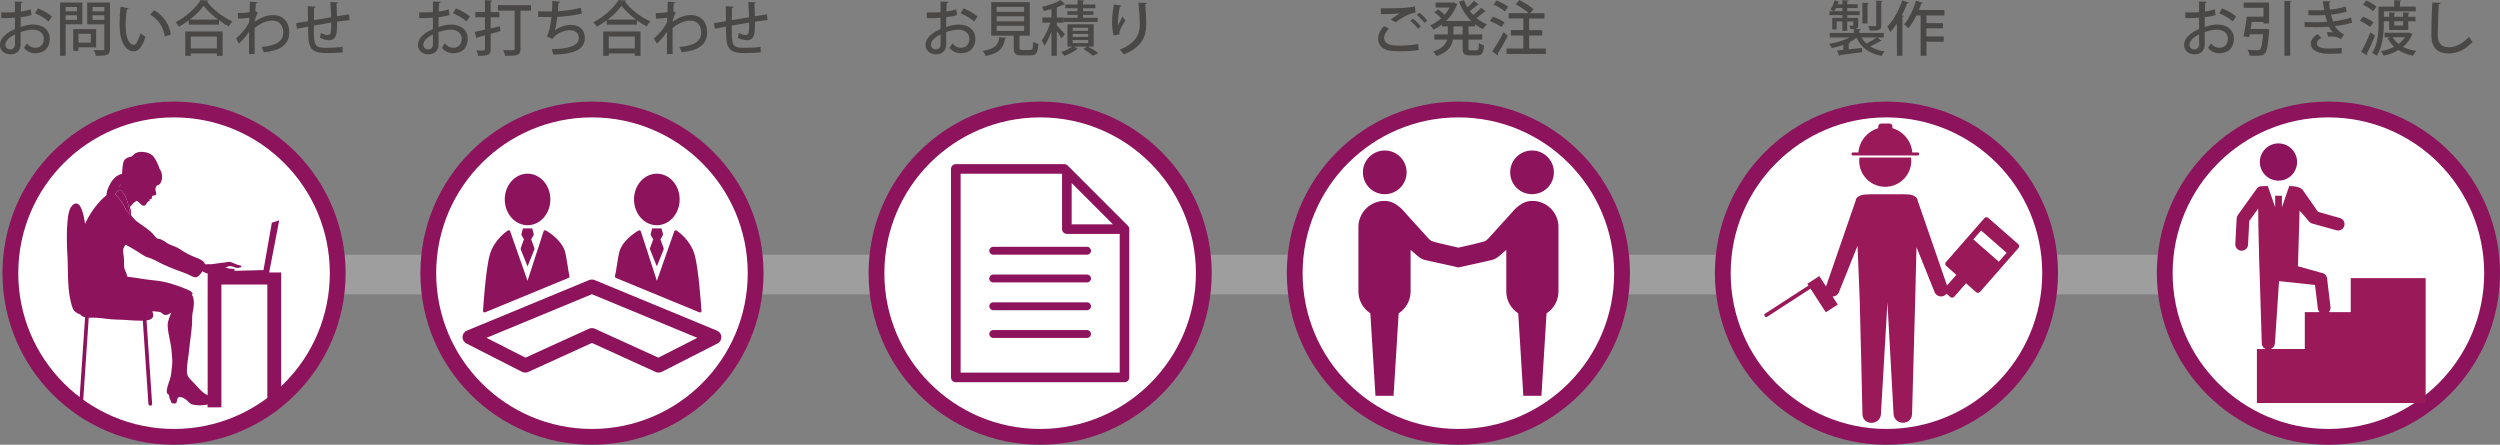 <?xml version="1.0" encoding="UTF-8"?>
<svg xmlns="http://www.w3.org/2000/svg" id="_レイヤー_1" data-name="レイヤー 1" width="261.88mm" height="46.59mm" viewBox="0 0 742.33 132.06">
  <rect x="0" y="0" width="742.33" height="132.06" fill="#808080" stroke="none"/>
  <defs>
    <style>
      .cls-1 {
        fill: none;
        stroke: #9e9e9f;
        stroke-width: 11.77px;
      }

      .cls-1, .cls-2 {
        stroke-miterlimit: 10;
      }

      .cls-2 {
        fill: #fff;
        stroke: #8c135c;
        stroke-width: 4.69px;
      }

      .cls-3 {
        fill: #4a4847;
      }

      .cls-3, .cls-4, .cls-5 {
        stroke-width: 0px;
      }

      .cls-4 {
        fill: #8c135c;
      }

      .cls-5 {
        fill: #991959;
      }
    </style>
  </defs>
  <line class="cls-1" x1="21.59" y1="81.52" x2="672.84" y2="81.52"></line>
  <g>
    <g>
      <path class="cls-3" d="m9.37,4.47c-.9.28-1.99.49-3.23.65-.02.97-.02,2-.02,2.88,1.29-.42,2.65-.71,3.67-.71,2.93,0,5,1.55,5,4.22,0,2.47-1.43,4.29-4.33,4.29-1.25,0-2.42-.44-3.37-1.61.32-.39.64-.92.88-1.32.76.94,1.61,1.31,2.52,1.31,1.64,0,2.51-1.17,2.51-2.67s-1.15-2.7-3.25-2.7c-1.06,0-2.38.28-3.64.71,0,1.34.02,3.25.02,3.71,0,1.59-1.04,2.91-3.02,2.91-1.55,0-3.12-.92-3.12-2.86,0-1.17.81-2.42,2.17-3.39.64-.48,1.43-.9,2.28-1.27v-3.35c-1.22.09-2.58.11-4.06.11l-.02-1.69c1.5.02,2.86,0,4.08-.07V.44l2.31.09c-.02.21-.19.37-.48.41-.05.67-.07,1.61-.09,2.49,1.08-.14,2.07-.35,2.93-.69l.25,1.73Zm-4.93,5.76c-.55.26-2.84,1.43-2.84,3,0,.81.49,1.41,1.48,1.41.79,0,1.38-.51,1.38-1.5,0-.44,0-1.69-.02-2.91Zm9.97-3.85c-.94-.9-2.58-1.85-4.01-2.45l.86-1.45c1.54.58,3.18,1.55,4.17,2.42l-1.02,1.48Z"></path>
      <path class="cls-3" d="m24.45,7.2h-4.96v9.37h-1.66V.76h6.62v6.44Zm-1.59-5.12h-3.37v1.27h3.37v-1.27Zm-3.37,3.81h3.37v-1.36h-3.37v1.36Zm9.04,8.16h-5.24v1.04h-1.55v-6.44h6.8v5.4Zm-1.57-4.01h-3.67v2.61h3.67v-2.61ZM32.66.76v13.68c0,2.03-.94,2.12-4.22,2.12-.05-.48-.34-1.25-.58-1.71.67.04,1.38.04,1.91.04,1.13,0,1.2,0,1.2-.46v-7.2h-5.08V.76h6.78Zm-1.69,1.31h-3.48v1.29h3.48v-1.29Zm-3.48,3.85h3.48v-1.38h-3.48v1.38Z"></path>
      <path class="cls-3" d="m38.17,2.47c-.04.16-.23.28-.48.3-.25,1.38-.39,3.14-.39,4.73,0,4.8,1.57,5.84,2.47,5.84.65-.02,1.48-1.8,1.98-3.5.35.32,1.02.87,1.45,1.08-1.01,3.14-2.14,4.31-3.51,4.31-2.49,0-3.92-3.09-4.11-6.18-.05-.67-.07-1.41-.07-2.19,0-1.55.09-3.27.28-4.85l2.38.46Zm10.75,8.37c-.51-3.12-2.03-5.17-4.31-6.48l1.11-1.32c2.52,1.36,4.5,3.85,5.03,7.22l-1.84.58Z"></path>
      <path class="cls-3" d="m56.04,6.07c-.92.67-1.91,1.31-2.9,1.84-.23-.37-.69-.99-1.02-1.32,3.09-1.55,6.07-4.29,7.45-6.57l2.31.14c-.05.18-.21.28-.42.32,1.73,2.33,4.84,4.68,7.56,5.86-.41.42-.79.99-1.09,1.5-.95-.49-1.96-1.13-2.91-1.82v1.31h-8.97v-1.25Zm-1.02,10.52v-7.24h11.09v7.24h-1.71v-.71h-7.73v.71h-1.64Zm9.73-10.77c-1.71-1.27-3.28-2.74-4.29-4.11-.92,1.32-2.38,2.81-4.1,4.11h8.39Zm-.35,5.03h-7.73v3.53h7.73v-3.53Z"></path>
      <path class="cls-3" d="m74.14,2.03c.02-.49.04-1.13.04-1.54l2.29.19c-.04.19-.18.3-.49.35-.09.81-.11,1.61-.16,2.33.19.07.41.18.76.32-.18.37-.62,1.34-.87,2.19-.02.25-.04.37-.07.58,1.82-1.31,3.74-1.98,5.42-1.98,3.02,0,4.82,2.05,4.82,5.15,0,3.8-2.93,5.47-7.57,5.9-.14-.48-.39-1.11-.64-1.57,4.15-.42,6.43-1.54,6.43-4.29,0-1.94-1.01-3.55-3.18-3.55-1.68,0-3.57.74-5.31,2.21,0,2.4,0,5.68.02,7.73h-1.69v-6.66c-.55.97-1.84,2.54-3.02,3.55l-.83-1.52c1.08-.94,2.1-2.08,2.74-2.93.37-.51.92-1.41,1.15-1.92l.05-1.32c-.64.12-2.03.26-3.34.3l-.07-1.68c1.09,0,2.56-.07,3.48-.27l.05-1.59Z"></path>
      <path class="cls-3" d="m100.08,7.1c0,2.52,0,4.84-2.4,4.84-.76,0-1.75-.27-2.67-.72.11-.35.19-.99.23-1.45.85.44,1.66.64,2.08.64s.79-.26.9-.74c.11-.6.14-1.64.12-2.95-1.84.3-3.71.6-5.14.86,0,5.37,0,6.5,2.9,6.6.26.02.58.02.94.02,1.41,0,3.39-.09,4.7-.32l.04,1.66c-1.32.16-3.07.21-4.5.21-2.77,0-5.33-.09-5.67-3.95-.07-.92-.11-2.37-.14-3.92-1.06.21-2.49.48-3.28.65l-.26-1.66c.87-.12,2.31-.37,3.53-.58-.02-1.54-.05-3.21-.05-4.47l2.33.19c-.04.21-.18.32-.49.39-.02.95-.02,2.33-.02,3.58l5.1-.87c-.05-1.48-.12-3.18-.23-4.52l2.22.11c0,.18-.12.27-.39.35.05,1.13.09,2.52.12,3.76,1.32-.19,2.63-.41,3.6-.55l.14,1.69c-.99.11-2.31.28-3.71.48v.65Z"></path>
    </g>
    <g>
      <circle class="cls-2" cx="51.68" cy="81.11" r="48.6"></circle>
      <g>
        <path class="cls-4" d="m35.31,55.65c.18-.4.38-.77.62-1.1-.13.28-.27.56-.41.8-.06.1-.14.2-.21.29Z"></path>
        <path class="cls-4" d="m37.61,62.6c-.09-.12-.18-.21-.27-.32-.02-.09-.05-.18-.08-.27-.68-1.7-1.92-3.11-3.13-4.45.24-.33,1.13-1.21,1.53-1.15.45.07,1.03.99,1.26,1.34.56.87.84,1.84,1.12,2.82.15.52.27,1.05.37,1.59.1.52.15,1.06.19,1.6-.34-.39-.68-.76-.99-1.15Z"></path>
        <path class="cls-4" d="m20.04,76.17c.26,4.97-.18,10.64,1.55,15.35.34.92,1.2,1.52,2.24,1.86.41.46.9.71,1.43.83l-1.73,25.65c-.02.3.21.56.55.59.29,0,.53-.22.55-.51l1.72-25.6c.53,0,1.08-.02,1.61-.02,2.28.03,4.55.58,6.86.58s4.59.34,6.95.32c.2,0,.42,0,.64-.01l1.66,24.74c.02.29.26.51.59.51.3-.02.53-.28.51-.58l-1.66-24.75c1.2-.16,2.27-.63,1.93-2.04-.06-.24-.15-.46-.26-.66.71.02,1.41.06,2.12.17.86.14,1.14,1.08,2.11.91.49-.08.97-.35,1.43-.68-.47,1.39-1.13,2.52-1.05,4.07.13,2.45.97,4.83,1.15,7.29.11,1.52.36,2.86.15,4.4-.12.89-.18,1.77-.3,2.65-.17,1.25-.75,2.4-1.06,3.62-.16.63-.54,2.12.43,2.34.02.75.43,1.64.74,2.31.12.24.14.24.41.26.23.01.48.05.72.02.51-.05.47-.74.57-1.14.13-.56.45-.91,1.05-.76.68.17,1.29.49,1.81.95.56.5.96,1.05,1.73,1.27,1.16.32,3,.34,4.44,0v.84h4.11v-36.47h13.64v36.47h4.11v-40.06h-3.56l2.98-15.47-2.19.7-2.48,14.07-8.66.23c.06-.09.1-.18.09-.29-.05-.32-.3-.3-.56-.3-.37,0-.76-.03-1.13-.11-.37-.08-.74-.25-1.11-.29.35-.04.7-.27,1.04-.37.39-.11.79-.06,1.17.07.58.21,1,.49,1.65.4.21-.03,1.23-.13.87-.59-.12-.16-.56-.18-.73-.22-.32-.08-.61-.21-.92-.33-.48-.18-.95-.41-1.44-.57-.48-.15-.97-.04-1.45.07-.44.1-.85.08-1.28.14-.92.13-1.84.28-2.76.4-.32.04-.6.03-.92.02-.39-.02-.79.08-1.18,0-.04,0-.08-.02-.11-.03-.03-.35-.21-.61-.62-.92-.82-.62-1.63-.87-2.58-1.25-1.54-.6-2.98-1.46-4.34-2.37-.94-.62-1.99-.86-2.97-1.33-.82-.38-1.54-1.01-2.37-1.42-.79-.39-1.13,0-1.7-.72-.61-.76-1.25-1.47-2.04-2.07-.96-.73-1.96-1.51-2.97-2.16-.97-.63-1.49-1.27-2.21-2.16-.03-.04-.06-.07-.09-.1.03-.75.03-1.45-.26-2.25-.02-.07-.06-.13-.09-.2.51-.57,1-1.2,1.62-1.61.47-.31.39-.32.87.08.59.48,1.38,1.64,2.15.92.29-.28.38-.71.73-.99.26-.2.77-.14.38-.69.64.02.65-.03.8-.57.17-.63,0-.46.67-.57.93-.16.54-.73.41-1.37-.14-.72.07-1.15.39-1.62,1.7-.14,2.03-3.4.79-4.93-.16-.57-.37-1.12-.65-1.63-.23-.59-.56-1.18-1-1.81-.72-1.03-2.12-1.51-3.37-1.59-.79-.05-1.48.07-2.16.42-.32.17-.56.43-.8.66-.08.06-.16.13-.23.2-.07.06-.14.12-.22.16-.12.06-.61.07-.86.18-.43.2-.87.42-1.15.81-.48.66-.51,1.93-.61,2.73-.06.47-.08.93-.1,1.4-.15.01-.28.03-.38.06-1.72.56-2.77,2.04-3.5,3.58-.34.71-.57,1.31-.68,2.09-.03.19-.04.39-.05.59-.3.22-.58.46-.84.7-2.28,2.14-4.2,4.88-5.53,7.81-.32-2.37-1.19-7.13-3.33-5.86-1.5.89-1.73,3.6-1.88,5.16-.32,3.36-.19,7.04-.01,10.39Zm15.89-21.62c-.13.28-.27.56-.41.8-.06.1-.14.2-.21.29.18-.4.38-.77.62-1.1Zm2.67,9.2c-.34-.39-.68-.76-.99-1.15-.09-.12-.18-.21-.27-.32-.02-.09-.05-.18-.08-.27-.68-1.7-1.92-3.11-3.13-4.45.24-.33,1.13-1.21,1.53-1.15.45.07,1.03.99,1.26,1.34.56.87.84,1.84,1.12,2.82.15.52.27,1.05.37,1.59.1.52.15,1.06.19,1.6Zm-2.07,10.62c.03-.65.39-1.19.74-1.72.44.22.87.46,1.3.69,1.42.8,2.87,1.74,4.23,2.61.61.39,1.27.5,1.95.76,1.22.47,2.39,1.19,3.6,1.75,2.29,1.08,4.62,1.91,6.99,2.79.81.3,2.35,1.38,3.15,1.02.51-.23,1.13-.97,1.6-1.71.24.1.47.22.71.36.27.16.56.24.86.28v36.15c-.22-.1-.42-.19-.57-.29-1.46-.9-2.4-2.18-3.57-3.4-1.14-1.18-2.01-1.76-2.03-3.47-.02-2.09.48-4.11.66-6.18.23-2.65.71-5.27.88-7.92.07-1.19-.06-2.28.2-3.44.28-1.28.47-2.61.23-3.92-.1-.55-.28-.95-.51-1.25.09-.09.19-.18.28-.27-.31-.79-1.47-1.17-2.21-1.48-.93-.39-1.88-.73-2.83-1.06-2.14-.75-4.4-1.25-6.66-1.45-2.56-.23-5.08-.77-7.63-1.04-.02,0-.05,0-.08,0-.15-.51-.24-1.04-.5-1.5-.68-1.25-.44-2.42-.51-3.87-.04-.79-.29-1.65-.25-2.43Z"></path>
      </g>
    </g>
  </g>
  <g>
    <g>
      <path class="cls-3" d="m133.47,4.47c-.9.28-1.99.49-3.23.65-.02.97-.02,1.99-.02,2.88,1.29-.42,2.65-.71,3.67-.71,2.93,0,5,1.55,5,4.22,0,2.47-1.43,4.29-4.33,4.29-1.25,0-2.42-.44-3.37-1.61.32-.39.64-.92.88-1.32.76.94,1.61,1.31,2.52,1.31,1.64,0,2.51-1.17,2.51-2.67s-1.15-2.7-3.25-2.7c-1.06,0-2.38.28-3.64.71,0,1.34.02,3.25.02,3.71,0,1.59-1.04,2.91-3.02,2.91-1.55,0-3.12-.92-3.12-2.86,0-1.17.81-2.42,2.17-3.39.64-.48,1.43-.9,2.28-1.27v-3.35c-1.22.09-2.58.11-4.06.11l-.02-1.69c1.5.02,2.86,0,4.08-.07V.44l2.31.09c-.02.21-.19.37-.48.41-.05.67-.07,1.61-.09,2.49,1.08-.14,2.07-.35,2.93-.69l.25,1.73Zm-4.93,5.76c-.55.26-2.84,1.43-2.84,3,0,.81.49,1.41,1.48,1.41.79,0,1.38-.51,1.38-1.5,0-.44,0-1.69-.02-2.91Zm9.97-3.85c-.94-.9-2.58-1.85-4.01-2.45l.86-1.45c1.54.58,3.18,1.55,4.17,2.42l-1.02,1.48Z"></path>
      <path class="cls-3" d="m148.44,7.8l.16,1.41c-.97.28-1.96.56-2.91.83v4.55c0,1.66-.65,1.98-3.71,1.98-.07-.46-.3-1.17-.53-1.61.55.02,1.09.04,1.52.04.9,0,1.02,0,1.02-.41v-4.1c-.85.23-1.61.44-2.24.6-.02.16-.14.27-.26.3l-.56-1.92c.83-.18,1.89-.41,3.07-.67v-3.67h-2.86v-1.57h2.86V.04l2.1.11c-.02.16-.12.27-.41.3v3.12h2.6v1.57h-2.6v3.3l2.75-.64Zm9.23-6.28v1.64h-3.12v11.3c0,1.91-.67,2.12-4.54,2.12-.09-.49-.35-1.24-.6-1.71.76.04,1.52.04,2.08.04,1.25,0,1.32,0,1.32-.46V3.16h-4.96v-1.64h9.82Z"></path>
      <path class="cls-3" d="m172.73,4.04c-2.21.55-5.21.88-7.27.99-.23,1.94-.49,3.44-.72,4.01,1.27-.99,3.21-1.66,4.68-1.66,2.52,0,4.24,1.31,4.24,3.87,0,3.58-3.46,4.84-9.34,4.96-.11-.46-.32-1.24-.51-1.61,5.01-.12,8.05-.94,8.05-3.32,0-1.41-.9-2.31-2.72-2.31-1.47,0-3.96.86-5.1,2.6l-1.71-.78c.53-.6,1.15-2.95,1.41-5.74h-3.95v-1.71c.78.04,2.81.04,4.1.04.07-.97.11-2.08.09-3.11l2.38.23c-.05.28-.25.35-.55.41-.04.81-.09,1.66-.14,2.42,1.8-.07,4.77-.48,6.8-1.04l.28,1.77Z"></path>
      <path class="cls-3" d="m180.13,6.07c-.92.67-1.91,1.31-2.9,1.84-.23-.37-.69-.99-1.02-1.32,3.09-1.55,6.07-4.29,7.45-6.57l2.31.14c-.05.18-.21.28-.42.32,1.73,2.33,4.84,4.68,7.56,5.86-.41.42-.79.99-1.09,1.5-.95-.49-1.96-1.13-2.91-1.82v1.31h-8.97v-1.25Zm-1.02,10.52v-7.24h11.09v7.24h-1.71v-.71h-7.73v.71h-1.64Zm9.73-10.77c-1.71-1.27-3.28-2.74-4.29-4.11-.92,1.32-2.38,2.81-4.1,4.11h8.39Zm-.35,5.03h-7.73v3.53h7.73v-3.53Z"></path>
      <path class="cls-3" d="m198.23,2.03c.02-.49.04-1.13.04-1.54l2.29.19c-.04.19-.18.3-.49.35-.09.81-.11,1.61-.16,2.33.19.07.41.18.76.32-.18.37-.62,1.34-.87,2.19-.02.25-.04.37-.07.58,1.82-1.31,3.74-1.98,5.42-1.98,3.02,0,4.82,2.05,4.82,5.16,0,3.8-2.93,5.47-7.57,5.9-.14-.48-.39-1.11-.64-1.57,4.15-.42,6.43-1.54,6.43-4.29,0-1.94-1.01-3.55-3.18-3.55-1.68,0-3.57.74-5.31,2.21,0,2.4,0,5.68.02,7.73h-1.69v-6.66c-.55.97-1.84,2.54-3.02,3.55l-.83-1.52c1.08-.94,2.1-2.08,2.74-2.93.37-.51.92-1.41,1.15-1.92l.05-1.32c-.64.12-2.03.26-3.34.3l-.07-1.68c1.09,0,2.56-.07,3.48-.27l.05-1.59Z"></path>
      <path class="cls-3" d="m224.17,7.1c0,2.52,0,4.84-2.4,4.84-.76,0-1.75-.27-2.67-.72.11-.35.19-.99.23-1.45.85.44,1.66.64,2.08.64s.79-.26.9-.74c.11-.6.14-1.64.12-2.95-1.84.3-3.71.6-5.14.86,0,5.37,0,6.5,2.9,6.6.26.02.58.02.94.02,1.41,0,3.39-.09,4.7-.32l.04,1.66c-1.32.16-3.07.21-4.5.21-2.77,0-5.33-.09-5.67-3.95-.07-.92-.11-2.37-.14-3.92-1.06.21-2.49.48-3.28.65l-.26-1.66c.87-.12,2.31-.37,3.53-.58-.02-1.54-.05-3.21-.05-4.47l2.33.19c-.04.21-.18.32-.49.39-.02.95-.02,2.33-.02,3.58l5.1-.86c-.05-1.48-.12-3.18-.23-4.52l2.22.11c0,.18-.12.27-.39.35.05,1.13.09,2.52.12,3.76,1.32-.19,2.63-.41,3.6-.55l.14,1.69c-.99.11-2.31.28-3.71.48v.65Z"></path>
    </g>
    <g>
      <circle class="cls-2" cx="175.77" cy="81.11" r="48.6"></circle>
      <g>
        <path class="cls-4" d="m156.65,66.87c3.74,0,6.77-3.42,6.77-7.65s-3.03-7.65-6.77-7.65-6.77,3.42-6.77,7.65,3.03,7.65,6.77,7.65Z"></path>
        <path class="cls-4" d="m143.86,92.77c.06,0,.12,0,.17-.03l24.8-10.23c.2-.09.32-.31.26-.53-.18-.7-.37-1.93-.57-3.24-.29-1.86-.59-3.79-.92-4.57-1.47-3.54-5.39-5.66-5.55-5.75-.12-.06-.26-.07-.38-.02-.12.05-.22.15-.26.28l-4.77,14.7-5.16-14.71c-.04-.13-.15-.23-.28-.28-.12-.05-.27-.03-.39.04-.17.11-4.09,2.66-5.37,7.2-1.25,4.43-1.99,16.15-2.02,16.65,0,.16.06.31.19.4.08.06.17.08.26.08Z"></path>
        <polygon class="cls-4" points="154.62 74.04 156.65 79.12 156.65 79.07 158.68 74.04 158.68 73.68 157.72 71.08 158.52 69.67 158.04 67.82 156.65 67.82 155.26 67.82 154.79 69.67 155.58 71.08 154.62 73.68 154.62 74.04"></polygon>
        <path class="cls-4" d="m195.03,66.87c3.74,0,6.78-3.42,6.78-7.65s-3.03-7.65-6.78-7.65-6.77,3.42-6.77,7.65,3.03,7.65,6.77,7.65Z"></path>
        <path class="cls-4" d="m182.86,82.51l24.8,10.23c.05.02.11.03.17.03h.01c.28,0,.46-.2.46-.45,0-.06,0-.12-.03-.17-.09-1.43-.82-12.28-2.01-16.51-1.29-4.54-5.21-7.1-5.38-7.2-.12-.07-.26-.09-.39-.04-.13.04-.23.15-.28.28l-5.16,14.71-4.77-14.7c-.04-.13-.14-.23-.26-.28-.12-.05-.26-.04-.38.02-.16.09-4.09,2.21-5.55,5.75-.32.78-.62,2.71-.91,4.57-.21,1.31-.4,2.54-.58,3.24-.05.22.06.44.27.53Z"></path>
        <polygon class="cls-4" points="197.06 74.04 197.06 73.68 196.11 71.08 196.9 69.67 196.42 67.82 195.03 67.82 193.64 67.82 193.17 69.67 193.96 71.08 193 73.68 193 74.04 195.03 79.07 195.03 79.12 197.06 74.04"></polygon>
        <path class="cls-4" d="m212.9,98.18l-36.33-15.02s-.03,0-.04-.01c-.11-.05-.23-.08-.36-.11-.06-.01-.12-.01-.18-.02-.08,0-.15-.02-.23-.02s-.15.01-.23.02c-.06,0-.12,0-.18.02-.13.02-.26.06-.38.11,0,0-.01,0-.02,0h0s0,0,0,0l-36.32,15.02c-.76.31-1.26,1.04-1.3,1.86-.03.82.42,1.58,1.15,1.96l16.53,8.42c.3.15.63.23.95.23.29,0,.59-.06.87-.19l18.93-8.62,18.93,8.62c.28.13.58.19.87.19.33,0,.66-.08.95-.23l16.53-8.42c.73-.37,1.18-1.14,1.15-1.96-.03-.82-.54-1.55-1.3-1.86Zm-17.38,8.03l-18.88-8.6s-.05-.02-.08-.03c-.06-.03-.12-.04-.19-.06-.07-.02-.14-.04-.21-.06-.06-.01-.13-.02-.19-.02-.07,0-.14-.02-.21-.02s-.14,0-.21.02c-.06,0-.13.01-.2.02-.07.01-.13.03-.2.06-.07.02-.13.04-.19.06-.02,0-.05.01-.07.02l-18.88,8.6-11.56-5.89,31.3-12.95,31.3,12.95-11.56,5.89Z"></path>
      </g>
    </g>
  </g>
  <g>
    <g>
      <path class="cls-3" d="m284.2,4.47c-.9.28-1.99.49-3.23.65-.02.97-.02,1.99-.02,2.88,1.29-.42,2.65-.71,3.67-.71,2.93,0,5,1.55,5,4.22,0,2.47-1.43,4.29-4.33,4.29-1.25,0-2.42-.44-3.37-1.61.32-.39.64-.92.88-1.32.76.94,1.61,1.31,2.52,1.31,1.64,0,2.51-1.17,2.51-2.67s-1.15-2.7-3.25-2.7c-1.06,0-2.38.28-3.64.71,0,1.34.02,3.25.02,3.71,0,1.59-1.04,2.91-3.02,2.91-1.55,0-3.12-.92-3.12-2.86,0-1.17.81-2.42,2.17-3.39.64-.48,1.43-.9,2.28-1.27v-3.35c-1.22.09-2.58.11-4.06.11l-.02-1.69c1.5.02,2.86,0,4.08-.07V.44l2.31.09c-.02.21-.19.37-.48.41-.05.67-.07,1.61-.09,2.49,1.08-.14,2.07-.35,2.93-.69l.25,1.73Zm-4.93,5.76c-.55.26-2.84,1.43-2.84,3,0,.81.49,1.41,1.48,1.41.79,0,1.38-.51,1.38-1.5,0-.44,0-1.69-.02-2.91Zm9.97-3.85c-.94-.9-2.58-1.85-4.01-2.45l.86-1.45c1.54.58,3.18,1.55,4.17,2.42l-1.02,1.48Z"></path>
      <path class="cls-3" d="m298.86,11.23c-.02.14-.16.25-.42.28-.46,2.47-1.34,4.2-5.76,5.12-.14-.44-.58-1.15-.92-1.5,3.92-.65,4.66-1.91,4.96-4.11l2.14.21Zm3.88,2.98c0,.55.12.64.85.64h2.31c.69,0,.81-.32.88-2.47.35.3,1.09.56,1.55.69-.19,2.7-.65,3.37-2.28,3.37h-2.67c-1.89,0-2.37-.51-2.37-2.21v-3.65h-6.69V.64h11.46v9.94h-3.05v3.64Zm-6.8-12.18v1.5h8.16v-1.5h-8.16Zm0,2.81v1.5h8.16v-1.5h-8.16Zm0,2.81v1.54h8.16v-1.54h-8.16Z"></path>
      <path class="cls-3" d="m313.81,7.54c.51.48,2.03,2.15,2.38,2.6l-.99,1.29c-.26-.53-.85-1.41-1.39-2.19v7.33h-1.61v-7.22c-.6,1.62-1.34,3.21-2.08,4.25-.16-.48-.55-1.18-.81-1.59.97-1.22,1.98-3.39,2.58-5.28h-2.37v-1.55h2.68v-2.49c-.76.21-1.54.42-2.28.58-.07-.35-.3-.88-.51-1.22,2.01-.49,4.24-1.25,5.51-2.03l1.34,1.24c-.07.07-.21.11-.39.07-.56.28-1.29.58-2.07.85v3h2v1.55h-2v.81Zm10.93,6.3h-1.61c1.08.62,2.28,1.34,3,1.91l-1.57.81c-.65-.56-1.84-1.4-2.86-2.03l.99-.69h-3.72l1.06.65c-.05.07-.16.11-.32.12-.74.71-2.31,1.52-3.67,1.96-.21-.32-.65-.81-.95-1.13,1.15-.35,2.47-1.01,3.25-1.61h-1.39v-6.62h7.8v6.62Zm-4.78-10.52v-.87h-3.65v-1.13h3.65V.04l2.03.11c-.02.16-.12.25-.41.3v.88h3.67v1.13h-3.67v.87h3.09v1.08h-3.09v.88h4.36v1.22h-10.06v-1.22h4.08v-.88h-3.02v-1.08h3.02Zm-1.45,4.94v.88h4.61v-.88h-4.61Zm0,1.82v.87h4.61v-.87h-4.61Zm0,1.82v.88h4.61v-.88h-4.61Z"></path>
      <path class="cls-3" d="m330.68,10.5c-.34-1.09-.48-2.58-.48-3.58,0-1.48.16-3.41.55-5.6l2.28.34c-.05.23-.26.28-.48.32-.33,1.39-.62,3.6-.62,4.91,0,.25.02.46.04.62.35-.81.97-1.92,1.36-2.56.19.32.62.87.85,1.11-1.02,1.62-1.8,2.95-1.8,3.69,0,.14.02.3.05.48l-1.75.28Zm9.83-9.64c-.02.21-.16.34-.46.41.14,1.47.3,3.92.3,6.06,0,3.42-1.17,6.57-6.64,8.83-.26-.37-.88-1.08-1.25-1.41,4.84-1.85,5.98-4.73,5.98-7.38,0-2.31-.23-4.84-.42-6.6l2.49.11Z"></path>
    </g>
    <g>
      <circle class="cls-2" cx="308.85" cy="81.11" r="48.6"></circle>
      <g>
        <path class="cls-4" d="m335.21,67.48c-.07-.17-.18-.33-.31-.46l-17.87-17.87c-.27-.27-.63-.42-1.01-.42h-32.21c-.79,0-1.43.64-1.43,1.43v61.9c0,.79.64,1.43,1.43,1.43h50.08c.79,0,1.43-.64,1.43-1.43v-44.03c0-.19-.04-.38-.11-.55Zm-17-13.12l12.24,12.24h-12.24m14.26,44.03h-47.23v-59.05h30.12v16.44c0,.79.64,1.43,1.43,1.43h15.69v41.18Z"></path>
        <path class="cls-4" d="m322.78,98h-27.86c-.65,0-1.17.53-1.17,1.17s.53,1.17,1.17,1.17h27.86c.65,0,1.17-.53,1.17-1.17s-.53-1.17-1.17-1.17Z"></path>
        <path class="cls-4" d="m322.78,89.76h-27.86c-.65,0-1.17.53-1.17,1.17s.53,1.17,1.17,1.17h27.86c.65,0,1.17-.53,1.17-1.17s-.53-1.17-1.17-1.17Z"></path>
        <path class="cls-4" d="m322.78,81.52h-27.86c-.65,0-1.17.53-1.17,1.17s.53,1.17,1.17,1.17h27.86c.65,0,1.17-.53,1.17-1.17s-.53-1.17-1.17-1.17Z"></path>
        <path class="cls-4" d="m293.75,74.45c0,.65.53,1.17,1.17,1.17h27.86c.65,0,1.17-.53,1.17-1.17s-.53-1.17-1.17-1.17h-27.86c-.65,0-1.17.53-1.17,1.17Z"></path>
      </g>
    </g>
  </g>
  <g>
    <g>
      <path class="cls-3" d="m421.26,14.85c-1.46.26-3.5.37-5.31.37-1.52,0-2.86-.07-3.6-.23-2.21-.48-3.14-1.92-3.14-3.5,0-1.36.72-2.72,1.71-3.74l1.5.71c-.9.9-1.43,1.91-1.43,2.77,0,.95.62,1.82,1.99,2.12.62.12,1.59.19,2.68.19,1.73,0,3.81-.16,5.46-.49l.14,1.8Zm-8.3-9.04c.74-.58,1.85-1.36,2.67-1.8v-.02c-1.09.16-3.88.21-5.6.19,0-.44,0-1.31-.04-1.71,1.68.04,5.31-.04,6.9-.14,1.04-.07,2.22-.19,3.25-.41l.16,1.82c-2.21.28-4.75,1.98-5.86,2.88l-1.48-.81Zm8.09,2.75c-.44-.71-1.54-1.8-2.26-2.33l.76-.71c.81.6,1.8,1.61,2.33,2.33l-.83.71Zm1.92-1.77c-.46-.65-1.5-1.73-2.26-2.33l.76-.69c.83.62,1.78,1.61,2.29,2.31l-.79.71Z"></path>
      <path class="cls-3" d="m437.95,7.84h-1.91v2.38h4.08v1.54h-4.08v2.47c0,.62.11.71.67.71h1.75c.53,0,.62-.35.69-2.15.37.28,1.04.56,1.5.65-.16,2.33-.62,3-2.03,3h-2.19c-1.69,0-2.12-.49-2.12-2.21v-2.47h-2.86c-.33,1.92-1.46,3.71-4.87,4.89-.21-.39-.72-1.02-1.08-1.32,2.79-.92,3.85-2.21,4.22-3.57h-3.81v-1.54h4.01v-2.38h-1.75v-.56c-.79.6-1.64,1.11-2.49,1.52-.23-.39-.69-.95-1.02-1.27,1.15-.48,2.28-1.22,3.28-2.14-.49-.51-1.32-1.22-1.99-1.73l1.06-.88c.64.46,1.41,1.08,1.96,1.57.57-.65,1.06-1.38,1.45-2.12h-4.13V.76h5.07l.26-.07c.51.27.85.41,1.17.56-.04.09-.14.16-.23.21-.67,1.85-1.8,3.48-3.18,4.78h7.49c-1.57-1.55-2.81-3.53-3.65-5.74l1.48-.44c.28.72.62,1.43,1.02,2.1.71-.6,1.46-1.34,1.94-1.91l1.45,1.08c-.05.07-.14.11-.26.11-.05,0-.11,0-.16-.02-.57.55-1.46,1.27-2.24,1.84.32.41.65.81,1.01,1.18.83-.64,1.75-1.48,2.33-2.14l1.43,1.04c-.07.11-.23.14-.42.11-.6.55-1.55,1.31-2.38,1.89.94.78,1.98,1.43,3.11,1.87-.39.34-.9.99-1.17,1.45-.85-.39-1.64-.88-2.38-1.47v.64Zm-3.64,2.38v-2.38h-2.74v2.38h2.74Z"></path>
      <path class="cls-3" d="m443.25,4.96c1.18.39,2.72,1.09,3.5,1.68l-.9,1.41c-.74-.58-2.26-1.36-3.46-1.82l.87-1.27Zm-.16,10.26c.97-1.36,2.35-3.65,3.39-5.7l1.24,1.11c-.94,1.85-2.1,3.92-3,5.31.07.09.09.18.09.27,0,.11-.04.19-.09.26l-1.62-1.25Zm1.31-15.08c1.18.44,2.68,1.24,3.42,1.87l-.99,1.36c-.71-.64-2.15-1.48-3.34-2l.9-1.24Zm9.66,14.27h4.94v1.61h-11.65v-1.61h4.98v-3.87h-3.71v-1.61h3.71v-3.44h-4.36v-1.59h5.91c-.9-.87-2.51-1.92-3.83-2.63l1.09-1.27c1.45.71,3.28,1.85,4.18,2.74l-.97,1.17h4.25v1.59h-4.55v3.44h3.88v1.61h-3.88v3.87Z"></path>
    </g>
    <g>
      <circle class="cls-2" cx="433.04" cy="81.11" r="48.6"></circle>
      <g>
        <path class="cls-4" d="m411.18,57.66c3.58,0,6.49-2.9,6.49-6.49s-2.9-6.49-6.49-6.49-6.49,2.9-6.49,6.49,2.9,6.49,6.49,6.49Z"></path>
        <path class="cls-4" d="m454.91,57.66c3.58,0,6.49-2.9,6.49-6.49s-2.9-6.49-6.49-6.49-6.49,2.9-6.49,6.49,2.9,6.49,6.49,6.49Z"></path>
        <path class="cls-4" d="m455,59.65c-3.08,0-5.04,2.16-6.97,4.45-1.2,1.32-5.21,5.74-6.02,6.63-.35.38-.67.65-1,.84-.47.27-5.43,1.39-7.96,1.96-2.53-.56-7.49-1.69-7.96-1.96-.33-.19-.66-.45-1-.84-.81-.89-4.82-5.31-6.02-6.63-1.93-2.28-3.9-4.45-6.97-4.45-4.26,0-7.74,3.48-7.74,7.74v19.17c0,2.71,1.42,5.09,3.54,6.48l1.52,24.49h5.37l1.52-24.49c2.12-1.38,3.54-3.77,3.54-6.48v-12.37c1.4,1.11,2.55,2.61,4.36,3.03,1.15.27,7.7,1.71,9.85,2.19,2.15-.48,8.7-1.92,9.85-2.19,1.81-.42,2.96-1.92,4.36-3.03v12.37c0,2.71,1.41,5.09,3.54,6.48l1.52,24.49h5.37l1.52-24.49c2.12-1.38,3.54-3.77,3.54-6.48v-19.17c0-4.26-3.48-7.74-7.74-7.74Z"></path>
      </g>
    </g>
  </g>
  <g>
    <g>
      <path class="cls-3" d="m557.41,11.12l1.31.99c-.07.11-.25.14-.42.11-.76.46-1.98,1.09-2.98,1.54,1.17.74,2.59,1.25,4.31,1.52-.34.3-.74.92-.94,1.34-3.67-.72-6.07-2.51-7.43-5.38-.62.48-1.38.94-2.19,1.34l.28.04c-.02.14-.14.25-.41.26v1.77c1.27-.12,2.63-.28,3.95-.42l.05,1.27c-2.4.34-4.96.65-6.58.85-.02.14-.12.23-.25.26l-.65-1.61c.55-.05,1.18-.11,1.87-.18v-1.5c-1.09.41-2.26.74-3.37.95-.19-.35-.6-.92-.9-1.22,2.12-.34,4.4-1.04,6.05-1.92h-5.81v-1.36h7.15v-1.13c-.26.02-.56.02-.92.02-.09-.35-.28-.76-.44-1.06.49.02.9.02,1.04.02.14-.02.19-.05.19-.19v-1.06h-1.82v2.79h-1.45v-2.79h-1.69v2.35h-1.31v-3.42h3v-.81h-3.81v-1.17h1.22c-.28-.18-.67-.37-.94-.51.49-.65.94-1.71,1.22-2.72l1.52.46c-.05.12-.19.18-.37.16-.05.18-.12.37-.21.56h1.38V.04l1.84.11c-.02.14-.12.23-.39.27v.85h3.09v1.13h-3.09v.92h3.71v1.17h-3.71v.81h3.25v2.12c0,.69-.09.97-.85,1.18l1.62.09c-.02.16-.12.25-.42.3v.79h7.24v1.36h-1.94Zm-12.22-8.74c-.18.34-.35.65-.53.92h2.4v-.92h-1.87Zm7.57,8.74c.37.67.87,1.29,1.43,1.8,1.02-.49,2.28-1.24,3.07-1.8h-4.5Zm2.15-10.2c-.02.14-.12.23-.39.28v5.77h-1.52V.81l1.91.11Zm4.11-.64c-.02.14-.12.25-.41.28v6.92c0,1.45-.62,1.62-3.37,1.62-.09-.41-.3-.99-.51-1.36.9.02,1.77.02,2.03.02.25-.02.34-.09.34-.32V.19l1.92.09Z"></path>
      <path class="cls-3" d="m563.26,6.99c-.64.95-1.29,1.82-1.98,2.56-.18-.42-.6-1.27-.87-1.66,1.71-1.75,3.41-4.77,4.43-7.77l1.94.67c-.07.12-.23.21-.46.19-.46,1.2-1.01,2.4-1.61,3.55l.6.16c-.04.14-.16.25-.42.26v11.62h-1.64V6.99Zm14.11-2.4h-5.35v2.28h4.91v1.54h-4.91v2.4h5.14v1.57h-5.14v4.18h-1.73V4.59h-1.25c-.71,1.45-1.52,2.79-2.37,3.81-.3-.32-.9-.9-1.27-1.17,1.39-1.61,2.74-4.36,3.51-7.01l2.03.62c-.05.14-.21.21-.44.19-.21.64-.46,1.29-.74,1.94h7.61v1.61Z"></path>
    </g>
    <g>
      <circle class="cls-2" cx="560.15" cy="81.11" r="48.6"></circle>
      <g>
        <path class="cls-5" d="m550.21,46.16h19.22c.25,0,.45-.2.45-.45s-.2-.45-.45-.45h-1.61c-.29-3.43-2.69-6.26-5.9-7.2v-.53c0-.47-.38-.85-.85-.85h-2.51c-.47,0-.85.38-.85.85v.53c-3.2.94-5.6,3.77-5.89,7.2h-1.61c-.25,0-.45.2-.45.45s.2.45.45.45Z"></path>
        <path class="cls-5" d="m552.05,47.76c.01,4.27,3.48,7.72,7.75,7.71.14,0,.27-.01.41-.02,4.08-.22,7.32-3.6,7.31-7.73,0-.32-.02-.63-.06-.94h-15.34c-.04.32-.06.65-.06.98Z"></path>
        <path class="cls-5" d="m599.28,72.48l-8.92-7.8c-.33-.28-.83-.25-1.11.07l-11.45,13.09c-.28.33-.25.83.07,1.11l3.03,2.65-2.77,3.16-8.73-25.26c0-1-1.48-1.6-2.17-1.71-.36-.05-1.15-.09-2.17-.12l-9.71.02c-1.02.03-1.81.08-2.17.13-.7.11-2.17.72-2.16,1.72l-8.81,25.51-2-3.08-3.55,2.3.33.51-12.86,8.33c-.26.17-.33.51-.16.77.17.26.51.33.77.16l12.86-8.33,4.54,7.01,3.55-2.3-1.53-2.37c.83-.02,1.6-.54,1.9-1.37l5.51-13.72.65,16.42c.21,6.56.8,33.41.8,33.57.12,3.42,5.07,3.46,5.48.14l1.94-33.31,1.83,33.3c.42,3.31,5.38,3.25,5.48-.17,0-.15.73-27,.92-33.57l.4-15.97,5.33,13.26c.31.85,1.11,1.38,1.97,1.38.23,0,.46-.04.69-.12.39-.14.71-.39.94-.69l1.14,1c.32.28.82.25,1.11-.07l3.52-4.02,3.03,2.65c.32.28.82.25,1.11-.07l11.46-13.09c.28-.33.25-.83-.08-1.11Zm-5.76,5.23l-7.58-6.63,2.31-2.64,7.58,6.63-2.31,2.64Z"></path>
      </g>
    </g>
  </g>
  <g>
    <g>
      <path class="cls-3" d="m657.9,4.47c-.9.28-2,.49-3.23.65-.02.97-.02,1.99-.02,2.88,1.29-.42,2.65-.71,3.67-.71,2.93,0,5,1.55,5,4.22,0,2.47-1.43,4.29-4.33,4.29-1.25,0-2.42-.44-3.37-1.61.32-.39.64-.92.88-1.32.76.94,1.61,1.31,2.52,1.31,1.64,0,2.51-1.17,2.51-2.67s-1.15-2.7-3.25-2.7c-1.06,0-2.38.28-3.64.71,0,1.34.02,3.25.02,3.71,0,1.59-1.04,2.91-3.02,2.91-1.55,0-3.12-.92-3.12-2.86,0-1.17.81-2.42,2.17-3.39.64-.48,1.43-.9,2.28-1.27v-3.35c-1.22.09-2.58.11-4.06.11l-.02-1.69c1.5.02,2.86,0,4.08-.07V.44l2.31.09c-.02.21-.19.37-.48.41-.05.67-.07,1.61-.09,2.49,1.08-.14,2.07-.35,2.93-.69l.25,1.73Zm-4.93,5.76c-.55.26-2.84,1.43-2.84,3,0,.81.49,1.41,1.48,1.41.79,0,1.38-.51,1.38-1.5,0-.44,0-1.69-.02-2.91Zm9.98-3.85c-.94-.9-2.58-1.85-4.01-2.45l.87-1.45c1.54.58,3.18,1.55,4.17,2.42l-1.02,1.48Z"></path>
      <path class="cls-3" d="m672.49,8.6l.37-.04.99.18c0,.14-.04.35-.07.51-.32,4.22-.64,5.95-1.27,6.62-.6.65-1.27.69-2.6.69-.58,0-1.25-.02-1.94-.05-.05-.51-.28-1.25-.62-1.73,1.18.11,2.42.12,2.88.12.39,0,.6-.04.83-.19.41-.35.69-1.64.92-4.54h-3.95c-.07.32-.12.6-.18.87l-1.68-.26c.35-1.54.76-3.94.99-5.83h4.94v-2.63h-5.88V.76h7.54v6.21h-1.66v-.46h-3.48c-.11.69-.21,1.41-.33,2.08h4.2Zm5.84-8.35l2.1.12c-.02.16-.12.25-.41.3v15.89h-1.7V.25Z"></path>
      <path class="cls-3" d="m698.42,6.73c-1.41.48-3.3.81-5.12,1.01.55.88,1.55,2.01,2.74,2.47l-.95,1.4c-1.01-.53-1.46-.78-2.95-.78-.28,0-.58.02-.85.05l-.39-1.32c.19-.02.41-.02.64-.02.41,0,.85.02,1.15.05-.39-.41-.87-1.02-1.17-1.66-1.27.09-2.68.14-3.78.14-.95,0-2.31,0-3.42-.04l-.02-1.48c1.01.04,2.38.04,3.39.04s2.26-.04,3.32-.11c-.16-.49-.42-1.34-.58-2.01-.57.05-1.55.09-3.37.09-.58,0-1.15-.02-1.64-.04v-1.52c.74.04,1.52.05,2.19.05.85,0,1.87,0,2.54-.05-.16-.78-.32-1.73-.44-2.65l2.35.05c0,.19-.18.34-.48.41.07.65.16,1.4.28,2.05,1.55-.14,3.35-.49,4.59-.95l.37,1.52c-1.34.44-3.02.74-4.64.9.18.76.37,1.52.55,2.01,1.87-.21,3.85-.6,5.37-1.15l.33,1.54Zm-7.15,9.23c-2.93-.04-5.12-1.01-5.12-3.02,0-1.15.97-2.22,2-2.82l1.15,1.09c-.87.46-1.34,1.09-1.36,1.66-.02,1.06,1.34,1.52,3.32,1.54,1.29,0,2.93-.07,4.1-.18l-.07,1.62c-.79.05-1.85.11-3.32.11h-.69Z"></path>
      <path class="cls-3" d="m701.66,4.94c1.06.41,2.42,1.13,3.09,1.71l-.97,1.39c-.64-.6-1.96-1.38-3.05-1.85l.94-1.25Zm-.55,10.43c.81-1.39,1.92-3.73,2.75-5.79l1.36.97c-.74,1.89-1.69,3.97-2.42,5.35.09.11.12.21.12.32,0,.07-.04.16-.07.23l-1.75-1.08Zm1.48-15.24c1.06.46,2.42,1.22,3.07,1.84-.42.58-.71.97-.99,1.38-.62-.62-1.96-1.47-3.02-1.96l.94-1.25Zm5.26,6.18c0,2.01,0,7.06-2.1,10.24-.3-.27-.99-.65-1.4-.81,1.75-2.61,1.91-6.36,1.91-9.02V1.96h4.66V.04l2.12.12c-.02.16-.14.25-.42.28v1.52h4.7v1.41h-9.46v1.62h1.57v-1.32l1.89.12c-.02.12-.12.23-.39.26v.94h2.63v-1.32c.11,0,.23.02,1.94.12-.02.12-.12.23-.41.26v.94h2.14v1.32h-2.14v2.6h-5.67v-2.6h-1.57Zm7.47,3.35l1.06.44c-.05.11-.12.16-.18.21-.58,1.47-1.5,2.65-2.65,3.6,1.11.58,2.44,1.01,3.92,1.24-.35.34-.79.97-1.01,1.4-1.64-.34-3.07-.9-4.29-1.68-1.29.78-2.79,1.32-4.38,1.69-.16-.41-.53-1.02-.83-1.36,1.39-.26,2.75-.69,3.94-1.32-.78-.72-1.43-1.57-1.92-2.54l.94-.28h-1.85v-1.34h6.97l.28-.05Zm-4.87,1.39c.44.76,1.04,1.43,1.77,2.01.76-.56,1.41-1.24,1.89-2.01h-3.65Zm3.11-4.75h-2.63v1.29h2.63v-1.29Z"></path>
      <path class="cls-3" d="m724.72.85c-.04.21-.19.35-.55.39-.14,2.22-.32,6.6-.32,9.2,0,2.45,1.22,3.6,3.27,3.6,1.94,0,4.01-.97,6.02-3.12.21.39.78,1.25,1.04,1.54-2.14,2.28-4.54,3.41-7.08,3.41-3.58,0-5.16-2.01-5.16-5.42,0-2.3.14-7.59.28-9.75l2.49.16Z"></path>
    </g>
    <g>
      <circle class="cls-2" cx="691.38" cy="81.11" r="48.6"></circle>
      <path class="cls-4" d="m676.55,53.64c3.06,0,5.53-2.48,5.53-5.53s-2.48-5.53-5.53-5.53-5.53,2.48-5.53,5.53,2.48,5.53,5.53,5.53Z"></path>
      <polygon class="cls-4" points="680.11 56.64 680.11 58.28 681.03 58.28 681.95 58.28 681.95 56.64 681.03 56.64 680.11 56.64"></polygon>
      <path class="cls-5" d="m698.01,82.58v10.11h-6.53c.38-.39.59-.94.52-1.52l-1.02-8.51c-.1-.88-.82-1.58-1.71-1.66l-6.94-1.94.29-9.7.19-6.85,2.57,2.94c.25.47.69.81,1.21.93l7.24,2.01c.15.04.3.05.45.05.85,0,1.62-.58,1.83-1.44.25-1.01-.37-2.04-1.39-2.28l-6.42-1.8-4.38-6.27c-.21-.39-.54-.67-.92-.83h0c-.55-.26-1.15-.4-1.7-.49-.26-.04-.82-.07-1.55-.09l-2.18,6.3v-3.43h-2.01v3.43l-2.18-6.3c-.59.02-1.21,0-1.51.03-.86,0-1.34.16-1.79.78l-5.6,7.8c-.21.29-.33.64-.35,1l-.4,7.61c-.06,1.04.75,1.93,1.79,1.99.03,0,.07,0,.1,0,1,0,1.83-.78,1.89-1.79l.37-7.06,2.65-3.68.04,4.71c.23,12.04.4,14.85.4,14.85.14,4.7.61,20.33.62,20.44.03.9.53,1.47,1.16,1.72h-2.61v16.02h50.11v-37.07h-22.23Zm-13.64,10.11v10.93h-10.12c.62-.23,1.14-.77,1.24-1.61l1.23-18.53,10.68,1.13.84,6.99c.05.42.24.79.51,1.08h-4.38Z"></path>
    </g>
  </g>
</svg>
